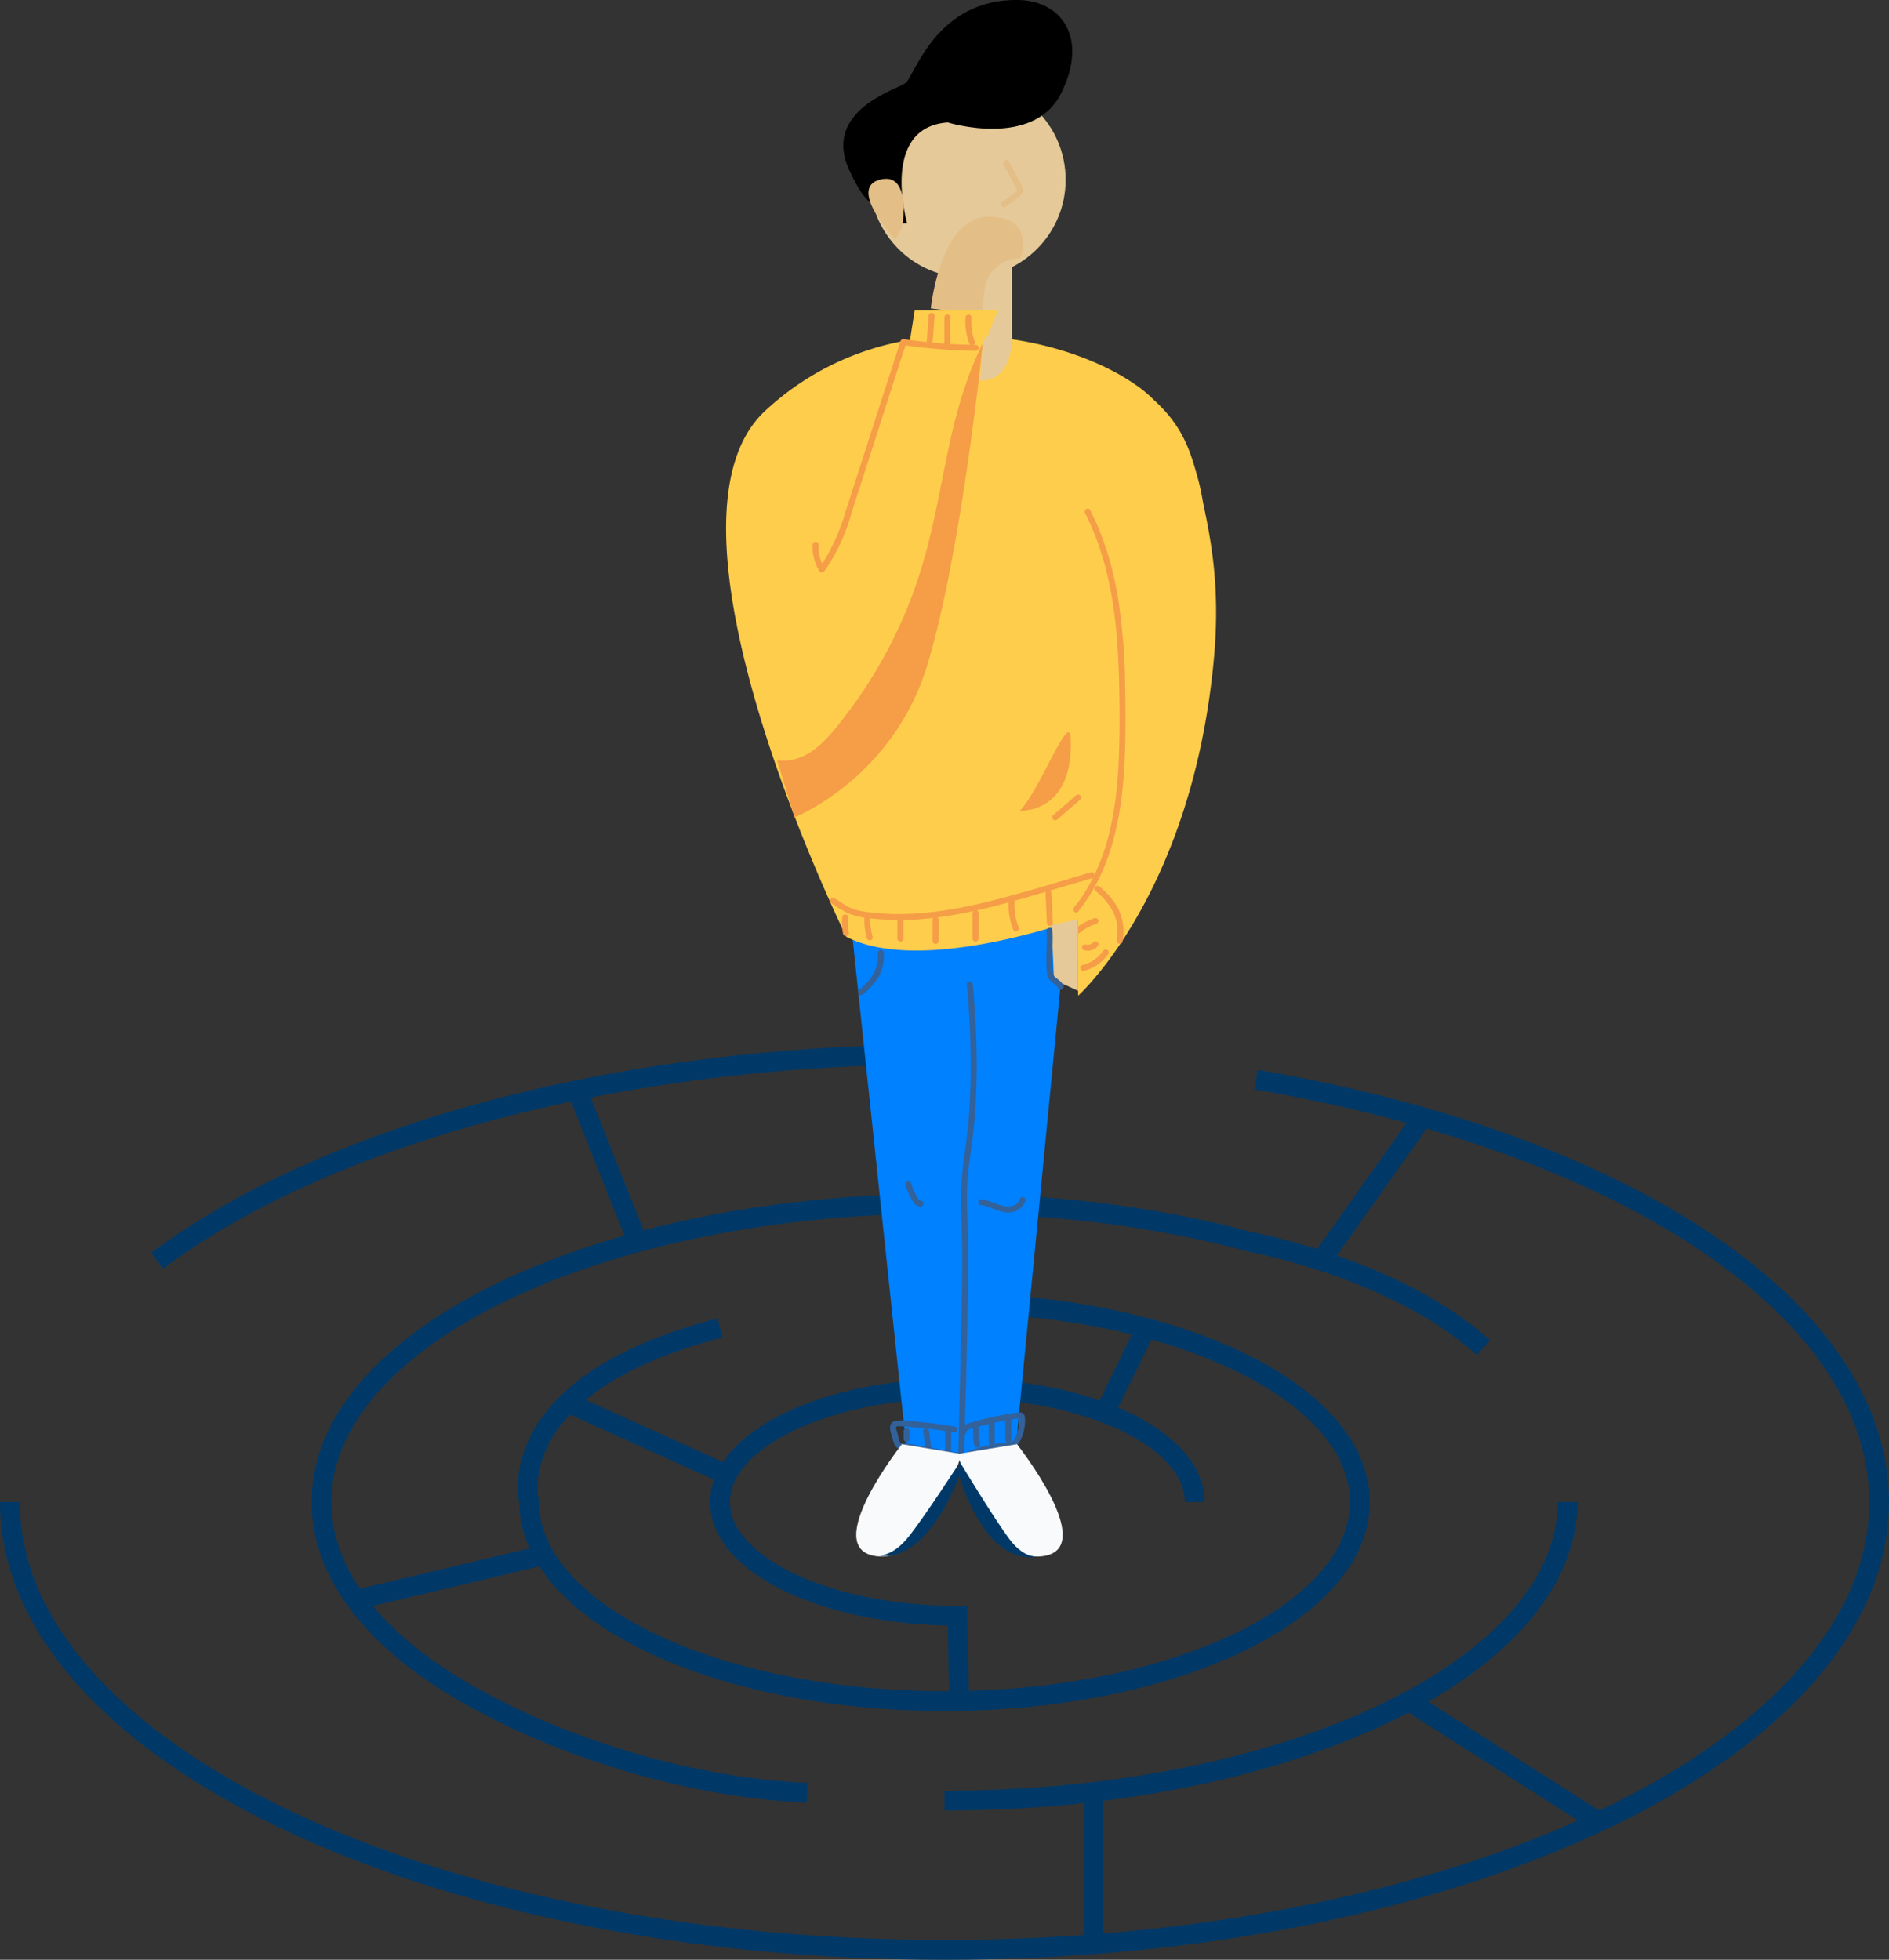 <svg xmlns="http://www.w3.org/2000/svg" viewBox="0 0 955 990.79"><rect x="0" y="0" width="955" height="990.79" fill="#333333" stroke="none"/><defs><style>.cls-1{fill:none;stroke:#003968;stroke-miterlimit:10;stroke-width:10px;}.cls-2{fill:#0081ff;}.cls-2,.cls-4,.cls-5,.cls-7{fill-rule:evenodd;}.cls-3{fill:#e5c998;}.cls-4,.cls-9{fill:#e4be87;}.cls-5{fill:#fecd4c;}.cls-6,.cls-7{fill:#f59d47;}.cls-8{fill:#33619a;}.cls-10{fill:#f8fafc;}.cls-11{fill:#003968;}</style></defs><title>Asset 1</title><g id="Layer_2" data-name="Layer 2"><g id="Layer_1-2" data-name="Layer 1"><path class="cls-1" d="M604,759.38c0-31.75-53.73-57.5-120-57.5s-120,25.75-120,57.5,53.73,57.5,120,57.5l.94,43.06"/><path class="cls-1" d="M477.5,658.76c116,0,210,45,210,100.62S593.48,860,477.5,860s-210-45-210-100.63c0,0-15.5-59,96.5-88"/><path class="cls-1" d="M477.5,910.32c174,0,315-67.57,315-150.94"/><path class="cls-1" d="M750,681.38C706,641.38,632.63,628,632.63,628c-45.8-12.44-98.73-19.54-155.13-19.54-174,0-315,67.57-315,150.93,0,40.9,33.94,78,89.06,105.18,0,0,69.44,37.82,156.44,41.82"/><path class="cls-1" d="M5,759.38c0,125,211.55,226.41,472.5,226.41S950,884.43,950,759.38c0-98.57-131.48-182.44-315-213.52"/><path class="cls-1" d="M477.5,533c-167.17,0-314.06,41.6-398,104.37"/><line class="cls-1" x1="712.28" y1="860.01" x2="808.17" y2="921.11"/><line class="cls-1" x1="558.44" y1="714.28" x2="579.42" y2="671.39"/><line class="cls-1" x1="275.04" y1="786.19" x2="179.81" y2="808.86"/><line class="cls-1" x1="322.37" y1="627.99" x2="291.8" y2="551.14"/><line class="cls-1" x1="552.77" y1="905.97" x2="552.77" y2="982.93"/><line class="cls-1" x1="367.48" y1="745.59" x2="287.04" y2="709.14"/><line class="cls-1" x1="667.88" y1="637.35" x2="719.22" y2="564.82"/><path class="cls-2" d="M458.11,730.68,430.36,468.13l108.95-2.21-25.7,264.76S496.14,742.81,458.11,730.68Z"/><circle class="cls-3" cx="489.25" cy="90.88" r="49.5"/><rect class="cls-3" x="479.01" y="122.84" width="32.58" height="69.5" rx="14"/><path class="cls-4" d="M470.57,155.93s4.65-46.33,29.09-46.33,16.29,21,16.29,21h0c-9.28,0-17.09,6.6-18.16,15.34l-1.62,13.34Z"/><path class="cls-5" d="M613.75,332.44c3.35-37.25-2-61.28-5.72-79.33a112.41,112.41,0,0,0-3.41-14.66c-4.37-16-9.88-25.8-21.29-36.29a66,66,0,0,0-8.62-7.25h0l-.07,0c-16.82-12-44.43-22.45-75.4-24.73L504.31,157H462.42l-2.35,14.84a140.49,140.49,0,0,0-73.28,35.9c-61.67,57.37,41.07,265.86,41.07,265.86,37.31,19.29,112.38-7.48,117-8.76,0,23.48.21,38.55.21,38.55S603,451.58,613.75,332.44Z"/><path class="cls-6" d="M545.06,460.83c16.7-20.74,21.9-47.36,23.34-73.34.74-13.46.67-27,.41-40.48a313.85,313.85,0,0,0-3.35-43.2c-2.51-15.92-7-31.54-14.32-45.93-.88-1.72-3.47-.2-2.59,1.52,13,25.39,16.32,54.16,17.13,82.29.4,13.49.48,27,0,40.54-.49,12.75-1.67,25.53-4.65,38-3.33,13.92-9,27.31-18,38.52-1.2,1.49.91,3.63,2.12,2.12Z"/><path class="cls-6" d="M496.87,173.37c-19.63,40.38-18.89,77.61-33,120a234.38,234.38,0,0,1-36.85,69c-9.06,11.76-18.84,23.78-34.1,22.08l8.75,28.77s49.69-19.6,67.14-77S496.87,173.37,496.87,173.37Z"/><path class="cls-6" d="M410.8,275.41a23.88,23.88,0,0,0,3.43,13.28,1.52,1.52,0,0,0,2.59,0,95.68,95.68,0,0,0,12-23.86c.78-2.33,1.41-4.7,2.16-7L436.71,240l8.79-27.36,8.34-25.91,2.87-8.91a34.74,34.74,0,0,0,1.37-4.27,1.06,1.06,0,0,1,.06-.19l-1.84,1a268.15,268.15,0,0,0,36.9,3,1.5,1.5,0,0,0,0-3,262.74,262.74,0,0,1-36.1-2.88,1.56,1.56,0,0,0-1.85,1l-3.45,10.72-8,24.79-8.94,27.79-6.35,19.72c-.36,1.12-.74,2.24-1.08,3.37a101.84,101.84,0,0,1-9.59,22.6c-1.15,1.94-2.37,3.82-3.64,5.67h2.59a21,21,0,0,1-3-11.76c.08-1.93-2.92-1.93-3,0Z"/><path class="cls-7" d="M541.32,373.41c-.58-14.66-15.25,25.64-25.7,36.46C515.62,409.87,542.83,411.63,541.32,373.41Z"/><path class="cls-6" d="M544,402.11,532.37,412.2a1.5,1.5,0,0,0,2.12,2.12l11.63-10.09a1.5,1.5,0,0,0,0-2.12,1.53,1.53,0,0,0-2.12,0Z"/><path class="cls-6" d="M471.4,174l1.1-14.35a1.5,1.5,0,1,0-3,0L468.4,174a1.5,1.5,0,0,0,3,0Z"/><path class="cls-6" d="M480.44,174V160.49a1.5,1.5,0,0,0-3,0V174a1.5,1.5,0,0,0,3,0Z"/><path class="cls-6" d="M492.87,172.76a29.12,29.12,0,0,1-1.73-12.27,1.51,1.51,0,0,0-1.5-1.5,1.53,1.53,0,0,0-1.5,1.5A31.11,31.11,0,0,0,490,173.56a1.54,1.54,0,0,0,1.85,1,1.5,1.5,0,0,0,1-1.84Z"/><path class="cls-6" d="M553.77,450.38a32.75,32.75,0,0,1,9.26,11.2,23,23,0,0,1,1.54,13.71c-.34,1.88,2.55,2.69,2.89.79a26.49,26.49,0,0,0-1.56-15.39c-2.15-4.95-5.88-9-10-12.43-1.48-1.22-3.61.89-2.12,2.12Z"/><path class="cls-6" d="M545.86,471.55c.14-.11.17-.13.07-.06l.25-.19.51-.37c.35-.24.69-.48,1-.71.68-.45,1.39-.87,2.11-1.26s1.46-.75,2.21-1.08c.54-.24,1.42-.58,2.17-.84a1.5,1.5,0,1,0-.8-2.89,33,33,0,0,0-9.69,5.28,1.5,1.5,0,0,0,0,2.12,1.55,1.55,0,0,0,2.12,0Z"/><path class="cls-6" d="M548.08,480.43a6.84,6.84,0,0,0,6.82-2,1.63,1.63,0,0,0,.44-1.06,1.5,1.5,0,0,0-2.56-1.06,7.52,7.52,0,0,1-.64.62c-.11.09.32-.24.06-.05L552,477l-.4.24-.22.1s-.28.12,0,0,0,0,0,0l-.23.08a4.9,4.9,0,0,1-.92.21l.4-.05a5.7,5.7,0,0,1-1.43,0l.4.05a4.22,4.22,0,0,1-.69-.14,1.5,1.5,0,1,0-.8,2.9Z"/><path class="cls-6" d="M548,490.82a21.26,21.26,0,0,0,12.31-8.56,1.5,1.5,0,0,0-2.59-1.52,18.18,18.18,0,0,1-10.52,7.19c-1.87.47-1.08,3.37.8,2.89Z"/><path class="cls-8" d="M436.32,502.64a31,31,0,0,0,8-9,22.69,22.69,0,0,0,2.54-11.86c-.08-1.92-3.08-1.93-3,0a19.67,19.67,0,0,1-2.26,10.57,29,29,0,0,1-7.36,8.17,1.51,1.51,0,0,0,0,2.12,1.55,1.55,0,0,0,2.12,0Z"/><path class="cls-3" d="M545.06,500.91l-7.69-3.48c-1.88,0-4.55-1.5-4.55-3.28l-1.16-26.58L545,464.82Z"/><path class="cls-6" d="M420.37,456.64a63.24,63.24,0,0,0,8.26,5,37.34,37.34,0,0,0,10.63,2.54,128.07,128.07,0,0,0,27.61.39c18.5-1.63,36.54-6.38,54.32-11.53,10.38-3,20.73-6.08,31.08-9.12,1.85-.54,1.07-3.44-.79-2.89C533.71,446.25,516,451.85,498,456.19c-17.62,4.24-35.8,7.07-54,5.5-4.38-.38-9-.76-13.13-2.33-3.25-1.24-6.1-3.44-9-5.31-1.63-1.05-3.14,1.54-1.52,2.59Z"/><path class="cls-6" d="M437,463.27a35.29,35.29,0,0,0,1.25,11.1,1.5,1.5,0,0,0,2.89-.8,32.56,32.56,0,0,1-1.14-10.3,1.5,1.5,0,0,0-3,0Z"/><path class="cls-6" d="M453.67,465.52v9a1.5,1.5,0,0,0,3,0v-9a1.5,1.5,0,0,0-3,0Z"/><path class="cls-6" d="M474.5,475.66V465a1.5,1.5,0,0,0-3,0v10.7a1.5,1.5,0,1,0,3,0Z"/><path class="cls-6" d="M494.7,474.53V461.58a1.5,1.5,0,0,0-3,0v12.95a1.5,1.5,0,0,0,3,0Z"/><path class="cls-6" d="M515,469A32.36,32.36,0,0,1,513,454.85a1.5,1.5,0,0,0-3,0,34.31,34.31,0,0,0,2.17,14.95,1.54,1.54,0,0,0,1.84,1.05,1.51,1.51,0,0,0,1-1.85Z"/><path class="cls-6" d="M532.28,466.64l-.7-15.2c-.08-1.93-3.09-1.94-3,0l.7,15.2c.09,1.92,3.09,1.93,3,0Z"/><path class="cls-6" d="M429.11,471.35c-.07-.32-.14-.65-.19-1l-.09-.52c-.05-.32,0,.14,0-.21-.07-.64-.13-1.27-.15-1.91a24.07,24.07,0,0,1,.15-3.89,1.5,1.5,0,0,0-1.5-1.5,1.54,1.54,0,0,0-1.5,1.5,25.78,25.78,0,0,0,.41,8.31,1.52,1.52,0,0,0,1.85,1.05,1.54,1.54,0,0,0,1.05-1.85Z"/><path class="cls-3" d="M511.59,170.39s.87,22.5-16.29,22c.29.55,1.45-19.31,1.45-19.31l2.33-3.31Z"/><path class="cls-8" d="M496.07,609.32c4.61.57,8.57,3.51,13.29,3.7,3.95.16,7.85-2,9-5.93.55-1.86-2.35-2.65-2.89-.8-1,3.45-4.93,4.15-8,3.47-3.9-.86-7.38-2.94-11.39-3.44a1.51,1.51,0,0,0-1.5,1.5,1.54,1.54,0,0,0,1.5,1.5Z"/><path class="cls-8" d="M457.75,599.13a41.08,41.08,0,0,0,2.8,6.67c1,1.81,2.4,4.43,4.84,4.17a1.5,1.5,0,1,0,0-3l-.26,0c.31,0-.07,0-.05,0s-.08,0,0,0,.08,0,0,0l-.23-.13c-.19-.12.21.22-.08-.06l-.2-.2-.19-.22c-.05-.06-.13-.17,0,0a18.5,18.5,0,0,1-1.45-2.52,34,34,0,0,1-2.25-5.47,1.54,1.54,0,0,0-1.85-1.05,1.52,1.52,0,0,0-1.05,1.84Z"/><path class="cls-8" d="M482.85,721.25q-7.16-1.2-14.36-2-3.63-.4-7.26-.7a67,67,0,0,0-6.93-.45c-1.65,0-3.46.61-4.09,2.3-.74,2,.41,4.5.88,6.41s1,4,2.56,5.3a4,4,0,0,0,4.79.38l-1.15.15L482,737.22l3.52.65a1.53,1.53,0,0,0,1.9-1.45c.73-31.33,1.82-62.69,2-94,0-7.82,0-15.63-.22-23.44s-.66-15.59,0-23.37,2.07-15.39,2.89-23.11,1.3-15.28,1.54-23a441.06,441.06,0,0,0-1.81-51.92c-.16-1.91-3.17-1.93-3,0a451.81,451.81,0,0,1,1.93,46.53c-.12,7.67-.48,15.34-1.14,23s-1.83,15.24-2.81,22.86a145.48,145.48,0,0,0-.78,23c.25,7.88.42,15.75.43,23.63,0,15.7-.41,31.41-.78,47.11l-1.22,52.66,1.9-1.44-18.34-3.41-9.07-1.68-.73-.14c-1-.12-1.71.8-2.62,0-1.24-1.06-1.43-3.4-1.8-4.88A26.26,26.26,0,0,1,453,722c-.11-.82.43-.86,1.13-.91a45.82,45.82,0,0,1,6.61.4q3.51.29,7,.66,7.17.78,14.29,2c1.89.31,2.7-2.58.8-2.89Z"/><path class="cls-8" d="M488.35,724.36c.26-1.71,2.55-2,3.93-2.44,2.22-.64,4.46-1.24,6.7-1.78q6.84-1.67,13.81-2.71l1.89-.28c.12,0,.63,0,.72-.09h.18c-.37-.51-.51-.6-.44-.29a6.39,6.39,0,0,0,.06,1.44c0,.59,0,1.18-.07,1.77a19.1,19.1,0,0,1-1.66,6.38,6.27,6.27,0,0,1-1.45,2.17,4.67,4.67,0,0,1-3,.83,63.21,63.21,0,0,0-6.73.73,56,56,0,0,0-14.5,4.61c-1.75.82-.23,3.41,1.51,2.59a52.58,52.58,0,0,1,15.42-4.55c1.28-.17,2.56-.28,3.85-.35a11,11,0,0,0,4-.68c2.05-.93,3.16-3,4-5a22.89,22.89,0,0,0,1.64-7.66c.09-2,.15-5-2.6-5a25.57,25.57,0,0,0-4.06.56c-1.41.21-2.82.45-4.23.7q-4,.74-7.94,1.66c-3.1.73-6.2,1.52-9.24,2.46-2.05.65-4.29,1.79-4.65,4.13-.29,1.89,2.6,2.71,2.89.8Z"/><path class="cls-8" d="M456.85,723.52v3.94a1.5,1.5,0,0,0,3,0v-3.94a1.51,1.51,0,0,0-1.5-1.5,1.53,1.53,0,0,0-1.5,1.5Z"/><path class="cls-8" d="M466.77,723.93l1.21,9a1.51,1.51,0,0,0,1.85,1.05,1.55,1.55,0,0,0,1-1.85l-1.21-9a1.49,1.49,0,0,0-1.84-1,1.55,1.55,0,0,0-1.05,1.84Z"/><path class="cls-8" d="M477.85,724.65v8.45a1.5,1.5,0,0,0,3,0v-8.45a1.5,1.5,0,0,0-3,0Z"/><path class="cls-8" d="M492,722.39a29.53,29.53,0,0,0,.59,8.28,1.52,1.52,0,0,0,1.85,1.05,1.54,1.54,0,0,0,1-1.85,21,21,0,0,1-.51-3.59,26.58,26.58,0,0,1,0-3.89,1.52,1.52,0,0,0-1.5-1.5,1.54,1.54,0,0,0-1.5,1.5Z"/><path class="cls-8" d="M499.89,719.58v9.57a1.5,1.5,0,0,0,3,0v-9.57a1.5,1.5,0,0,0-3,0Z"/><path class="cls-8" d="M508.29,717.89V728a1.5,1.5,0,0,0,3,0V717.89a1.5,1.5,0,0,0-3,0Z"/><path class="cls-8" d="M529.11,470.59c.45,6.2-.44,12.4,0,18.59.18,2.26.2,4.87,1.87,6.58a27.74,27.74,0,0,0,2.27,1.92c.51.42,1.34,1,1.53,1.63a1.5,1.5,0,0,0,2.89-.79c-.49-1.76-2.17-2.84-3.49-3.93a5.15,5.15,0,0,1-1.54-1.58,7.54,7.54,0,0,1-.32-1.87c-.12-.81-.19-1.62-.25-2.43-.41-6,.43-12.08,0-18.12-.14-1.91-3.14-1.93-3,0Z"/><path d="M479.13,61.91s43.19,13.35,57.23-14.57S536.9.34,514.76,0C473-.62,462.37,38.62,457.79,42s-42.38,13.89-28.34,44.23,18.36,10.93,18.36,10.93l3.24,15.77h7.56S444.57,64.34,479.13,61.91Z"/><path class="cls-9" d="M452.74,121.18s-24.44-25.92-8-30.33,11.31,24.27,11.31,24.27"/><path class="cls-9" d="M507.36,83.16l6,11.23c.24.43.48.85.7,1.29s.3.44,0,.82a10.25,10.25,0,0,1-2.2,1.7L506.78,102a1.55,1.55,0,0,0-.54,2.06,1.5,1.5,0,0,0,2.05.53l6-4.46C516,98.88,518,97.48,517.1,95a29.62,29.62,0,0,0-1.69-3.26l-1.79-3.31L510,81.65c-.92-1.7-3.51-.19-2.59,1.51Z"/><path class="cls-10" d="M456,730.13s-41.47,52.43-13.33,56.59S486,735.12,486,735.12Z"/><path class="cls-10" d="M514.13,730.13s41.47,52.43,13.34,56.59-43.34-51.6-43.34-51.6Z"/><path class="cls-11" d="M484.86,746.29s-15.41,44.19-41,40.08c-.09,0,7.1,1,15.33-9.25s25.34-36.71,25.34-36.71Z"/><path class="cls-11" d="M484.62,745s12.55,47.43,41,41.92c.3-.06-7.11,2.2-15.33-8.83S485,738.7,485,738.7Z"/></g></g></svg>